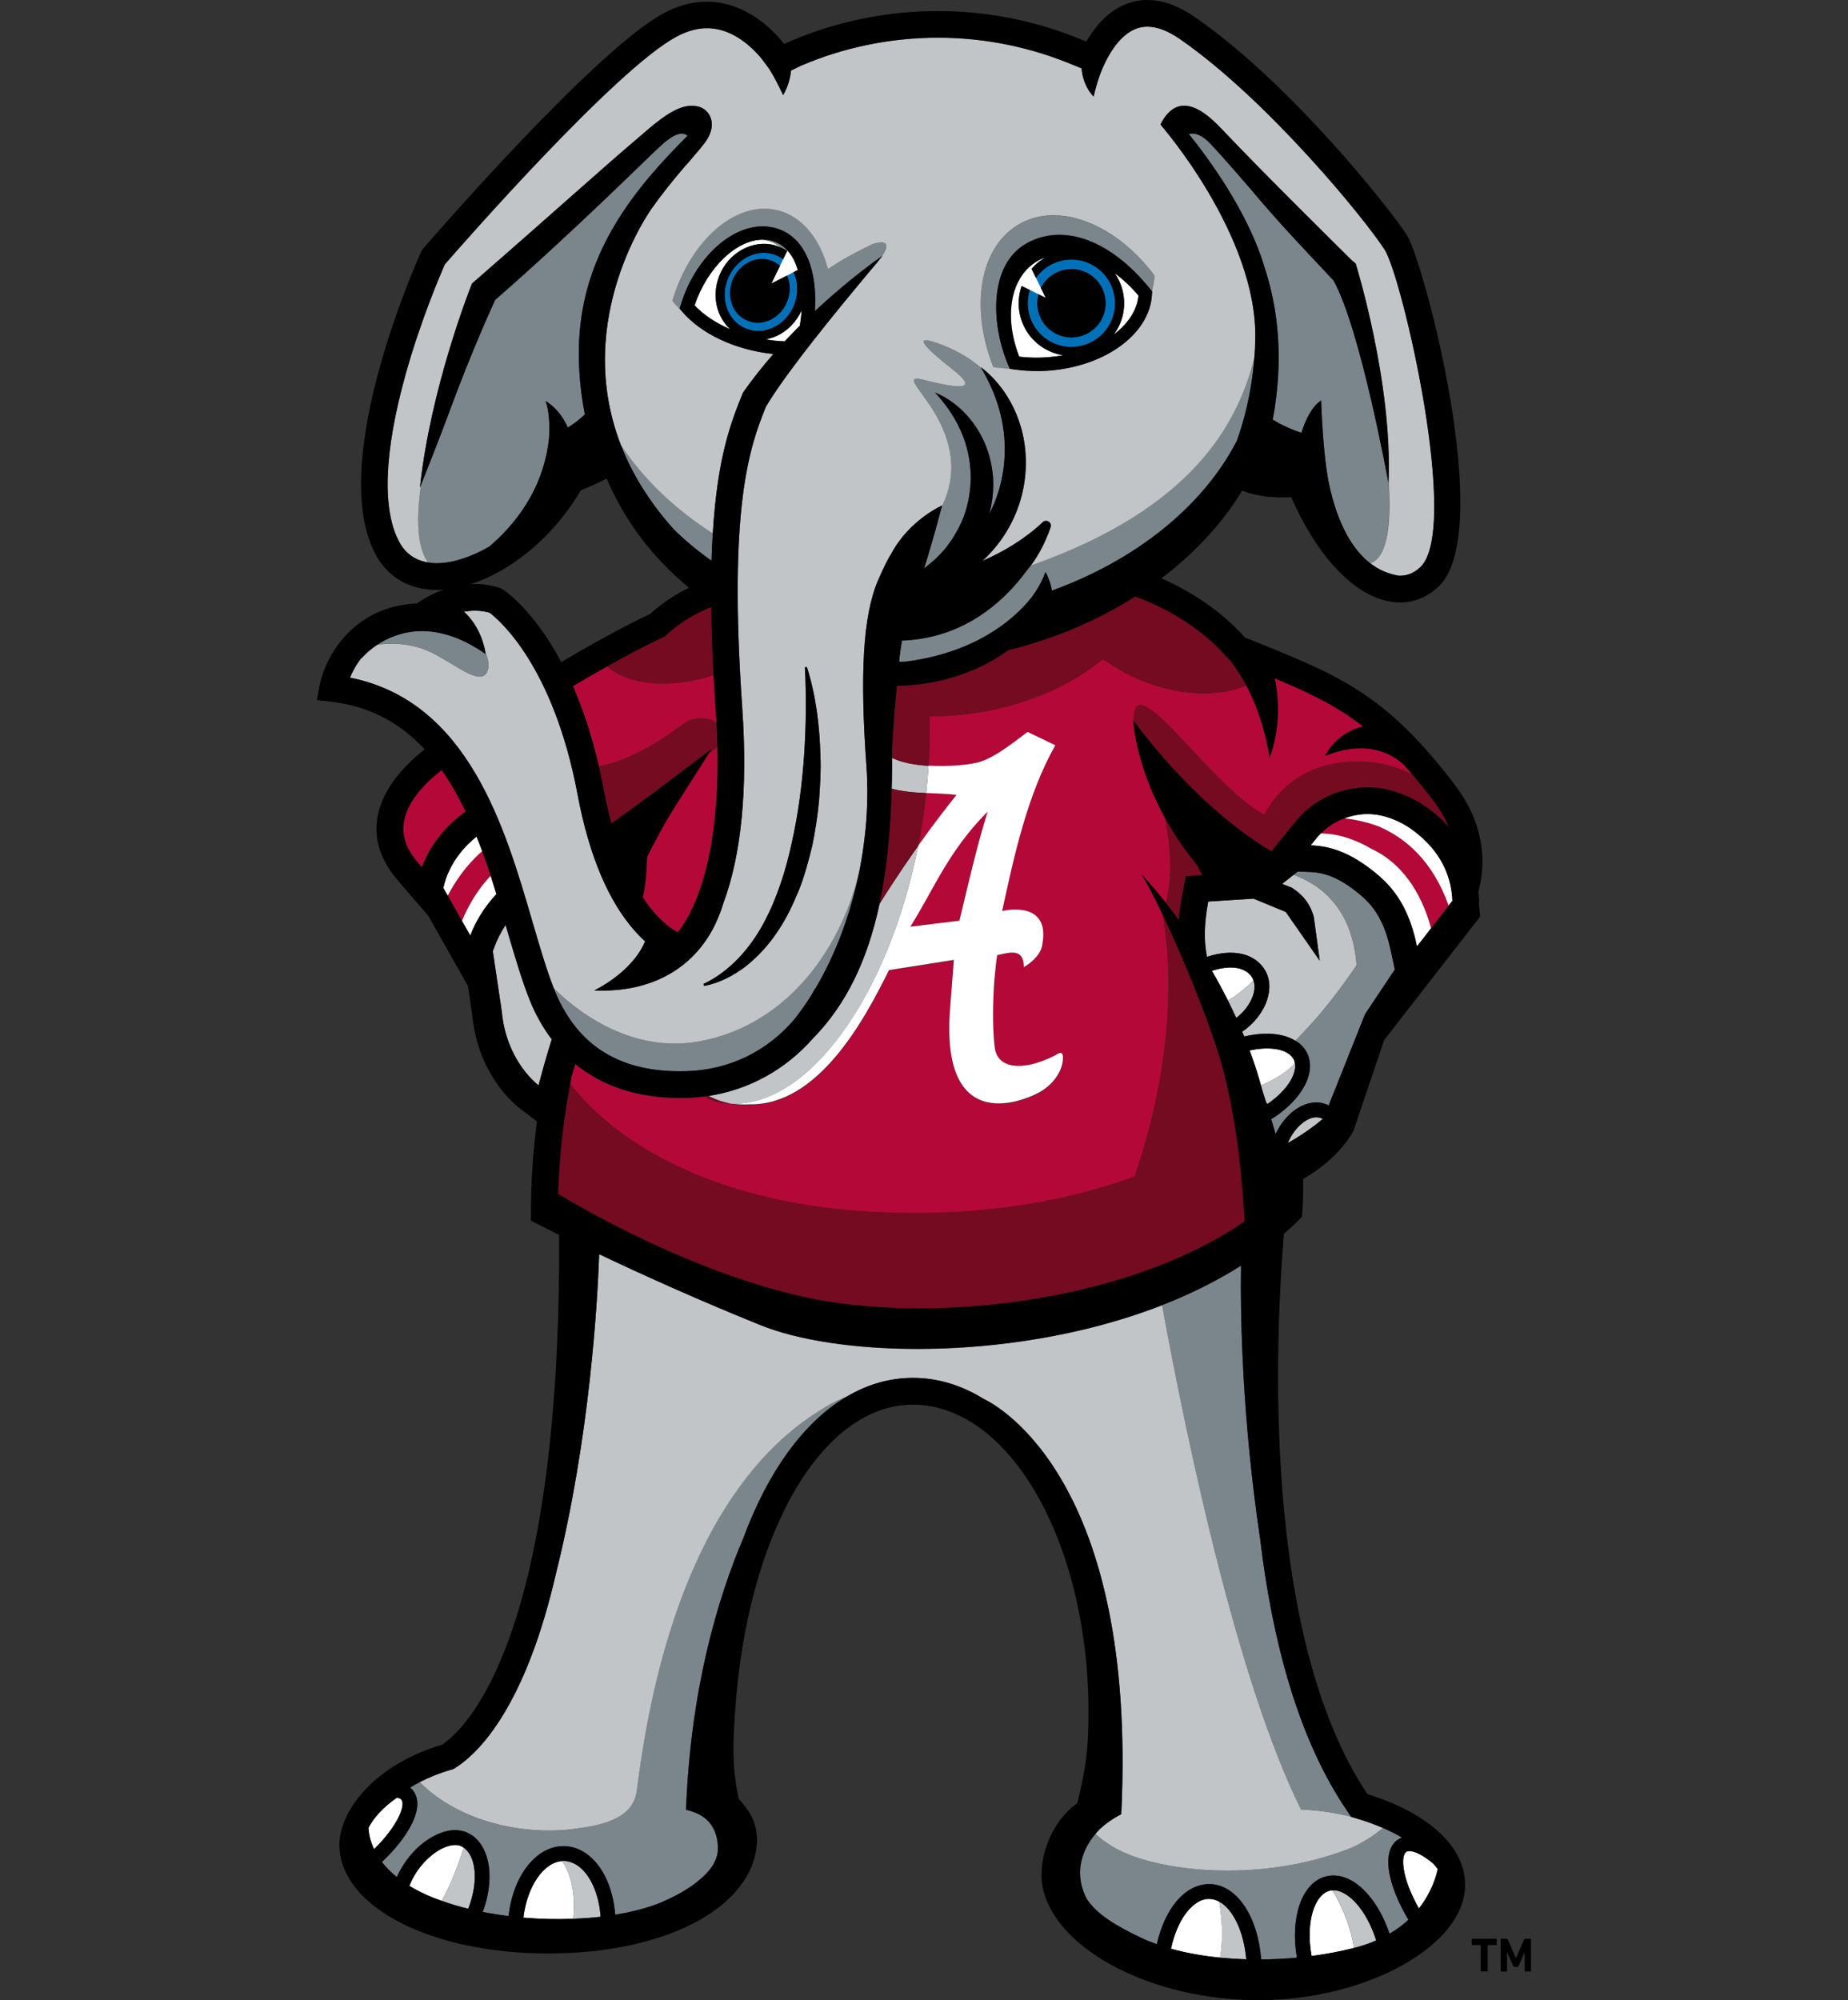<?xml version="1.0" encoding="UTF-8"?>
<svg id="a" xmlns="http://www.w3.org/2000/svg" viewBox="0 0 332.7 360">
  <rect x="0" y="0" width="332.7" height="360" fill="#333333" stroke="none"/>
  <defs>
    <style>
      .b {
        fill: #0071b9;
      }

      .c {
        fill: #fff;
      }

      .d {
        fill: #7b868c;
      }

      .e {
        fill: #b30838;
      }

      .f {
        fill: #740b20;
      }

      .g {
        fill: #c2c5c8;
      }
    </style>
  </defs>
  <path class="e" d="M177.81,146.07c-7.1,7.15-9.52,13.67-13.92,20.72l8.84-1.08c1.53-6.31,3.12-13.4,5.08-19.64M121,146c-.06.1-1.92,3.07-4.5,8.23l-.17,3.01c-.07,1.33-.29,2.79-.61,4.29,2.52,3.83,4.94,5.55,6.29,6.28,2.14-2.59,7.61-11.39,7.15-33.28-.54.36-1.07.74-1.59,1.12l-6.58,10.36ZM83.83,146.07c-1.27-2.65-2.69-5.17-4.32-7.47-2.68,2.08-6.1,5.39-6.78,9.24-.45,2.53.38,4.98,2.54,7.47.23.27.45.52.68.78,1.08-2.85,3.32-6.75,7.89-10.02M122.81,130.45c2.02-1.53,4.62-1.5,6.19-.35-.04-.78-.09-1.58-.15-2.39-.15-2.16-.27-4.21-.38-6.2-.62.2-1.24.4-1.89.57-7.21,1.9-14.01.9-17.26-2.15-2.07,1.16-4.14,2.37-6.18,3.57,1.73,3.96,3.36,8.73,4.67,14.43,5.36-1.04,10.68-4.21,15-7.48M166.76,142.75h0c-.21,1.97-.48,3.96-.81,5.98-.2,1.19-.41,2.36-.64,3.52,2.2-3.09,4.5-6.14,6.9-9.16-1.63-.2-3.53-.24-5.45-.34M247.03,137.21c2.36.24,4.94,1.05,7.26,2.22-.48-.57-.97-1.12-1.44-1.65-1.38-1.38-6.06-5.06-14.29-1.71,0,0,1.87-4.18,6.84-5.31-4.71-3.66-9.58-6.02-15.92-8.66,1.75,7.91-.91,14.29-.91,14.29-.86-5.41-2.42-9.67-4.2-13.01-4.96,2.13-12.15,1.93-19.22-1.04-2.43-1.02-4.63-2.29-6.57-3.71-7.71,6.31-18.85,10.29-31.26,10.31.08,2.89.04,5.86-.15,8.9,3.58.21,7.07-.16,8.18-.43,2.84-.42,6.26-3.05,9.64-5.64l5.01,2.4c-5.02,8.91-7.38,19.7-9.57,29.84,0,0,8.99-2.25,7.18,6.33-.33,1.66-2.23,3.23-3.27,3.76,0-3.58-2.75-2.57-4.8-2.14-.16.81-.41,3.47-.48,4.3-.2,2.25-.5,8.16.05,12.36.48,3.76,5.01,4.4,11.03,1.3.57-.29,1.13-.69,1.26.33.06,3.03-2.42,5.62-4.79,6.7,0,0-17.07,9.15-15.6-14.56l.74-9.54-11.69,1.84c-4.49,9.1-12.8,24.42-25.13,24.15-1.15.07-2.23,0-3.26-.15-.55-.03-1.1-.07-1.65-.16-1.34-.22-2.34-.61-3.08-1.16-1.09.15-2.2.25-3.32.28-.37.01-.75.02-1.12.02-7.65,0-14.02-2.1-18.94-6.13-.22.75-.44,1.52-.67,2.34-.08.4-.15.79-.23,1.2,3.93,5.25,18.92,21.42,55.52,23.13,19.18.89,34.42-2.16,46.08-6.41,8.29-24.31,6.07-41.78,5.01-47.24-1.82-3.82-3.24-6.46-3.82-7.2,0,0,1.81,1.85,4.44,5.19,1.28-4.9.81-10.48-.16-15.31-.99-1.8-1.81-3.53-2.49-5.17-.07-.1-.12-.19-.2-.29l.06-.05c-1.58-3.89-2.35-7.17-2.72-9.31-.09-.47-.16-.93-.21-1.38-.1-.83-.13-1.3-.13-1.3.02.02.04.05.06.08,0-.42,0-.82.05-1.21.83-7.58,13.82,12.82,23.43,18.06,3.15-5.65,9.2-10.44,19.46-9.4M78.24,166.98l.15.04-.1-.18c-.02.06-.03.12-.04.15M80.6,161.22l2.57,4.54c.87-2.12,2.5-5.34,5.17-8.12-.48-1.48-.99-2.96-1.53-4.42-2.86,2.5-4.86,5.46-6.2,8M248.16,148.72c-2.39-.89-4.64-1.28-6.12-1.43-1.61.59-3.07,1.53-4.26,2.73,3.58.05,6.77,1.38,9.12,2.77,6.55,3.07,9.46,9.52,10.74,14.3l3.18-4.1c-2.88-8.01-7.74-12.18-12.66-14.26"/>
  <path class="b" d="M141.69,49.6c.57,1.29.67,2.84.14,4.38-1.11,3.22-4.43,4.9-7.25,3.75-2.68-1.09-3.84-4.33-2.73-7.22,1.09-2.84,4.03-4.49,6.71-3.71.71.21,1.34.57,1.87,1.04l.57-1.17c-.58-.44-1.24-.77-1.95-.97-3.18-.86-6.71,1.14-8.04,4.55-1.39,3.57-.01,7.45,3.15,8.82,1.56.68,3.32.66,4.94-.07,1.87-.83,3.34-2.5,4.03-4.56.62-1.85.52-3.82-.25-5.45l-1.18.6ZM200.55,52.81c-.47-2.05-1.71-3.78-3.49-4.9-1.26-.79-2.69-1.19-4.15-1.19-.59,0-1.19.07-1.79.2-1.88.44-3.51,1.53-4.62,3.09l.89,1.81c.79-1.58,2.26-2.82,4.12-3.24,3.31-.77,6.62,1.3,7.38,4.61.77,3.31-1.3,6.62-4.61,7.38-3.31.77-6.62-1.3-7.38-4.61-.24-1.03-.2-2.05.06-3l-1.55-.77c-.42,1.33-.49,2.75-.17,4.15.47,2.05,1.71,3.78,3.49,4.9,1.78,1.11,3.89,1.46,5.93.99,2.05-.47,3.79-1.72,4.9-3.5,1.11-1.78,1.47-3.89.99-5.93"/>
  <path class="c" d="M94.23,345.16c3.02.25,6.04.32,8.97.21.55-5.27-.77-8.56-1.97-10.39-3.37.18-6.35,4.61-7,10.18M79.67,332.67c-2.13,1.02-4.7,3.48-5.97,6.76,1.24.77,2.69,1.5,4.4,2.18.46.18.95.35,1.43.52,1.8-3.19,3.25-7.31,3.97-9.55-.17-.12-.35-.24-.55-.32-.84-.34-2-.19-3.28.42M71.45,323.56c-2.43,1.71-4.15,3.56-5.12,5.43.03.83.23,2.22,1,3.85,4.15-4.05,5.76-7.89,4.92-8.92-.17-.21-.49-.31-.8-.36M253.74,333.18c-.24,0-.44.05-.57.14-.47.32-.83,1.54-.29,3.93.43,1.9,1.33,4.07,2.57,6.25,2.26-2.86,3.1-5.71,3.39-7.09-.25-.34-.52-.67-.83-1-1.9-1.59-3.4-2.23-4.27-2.23M217.87,341.79c-1.1-.07-2.2.39-3.24,1.35-1.77,1.61-3.11,4.36-3.81,7.62,2.71.75,5.69,1.29,8.84,1.6.67-3.95.22-7.9-.15-10.07-.52-.28-1.07-.46-1.63-.49M239.34,340.33c-2.6.69-4.34,5.47-3.21,11.74,2.6-.34,5.17-.82,7.64-1.45-.74-4.65-2.68-8.41-3.88-10.37-.19.01-.37.03-.56.08M158.33,162.7s0,0,0,.01c.42-.67.85-1.35,1.28-2.02-.43.67-.85,1.33-1.27,2M160.53,141.95h0s.03,0,.05.01c-.02,0-.03,0-.05-.01M160.6,136.41h0s.04.02.06.03c-.02,0-.04-.02-.06-.03M190.12,189.88c-6.02,3.11-10.55,2.46-11.03-1.3-.54-4.2-.25-10.11-.05-12.36.08-.83.32-3.49.48-4.3,2.06-.43,4.8-1.43,4.8,2.14,1.04-.53,2.94-2.09,3.27-3.75,1.81-8.58-7.17-6.33-7.17-6.33,2.19-10.14,4.55-20.93,9.57-29.84l-5-2.4c-3.39,2.59-6.8,5.22-9.65,5.64-1.1.27-4.6.64-8.17.43h0c-.1,1.63-.24,3.27-.42,4.92,1.93.1,3.83.14,5.45.34-2.4,3.01-4.7,6.06-6.9,9.15-.84,1.18-1.66,2.36-2.47,3.55.81-1.19,1.63-2.37,2.47-3.55-5.33,27.06-19.78,47-33.64,46.4-1.51-.25-2.85-.75-4.05-1.41-.02,0-.03,0-.05,0,1.21.67,2.58,1.15,4.1,1.4,1.02.16,2.1.22,3.26.15,12.32.27,20.64-15.05,25.12-24.15l11.69-1.84-.74,9.54c-1.48,23.71,15.59,14.56,15.59,14.56,2.37-1.08,4.86-3.67,4.79-6.7-.12-1.02-.69-.62-1.26-.33M172.73,165.72l-8.84,1.08c4.41-7.05,6.82-13.57,13.92-20.72-1.96,6.25-3.56,13.33-5.08,19.64M86.81,153.21c-.32-.89-.66-1.76-1.01-2.64-.58.46-1.11.94-1.61,1.43-.46.47-.89.94-1.27,1.43s-.74.97-1.05,1.46c-.15.25-.3.49-.44.73-.83,1.46-1.35,2.9-1.61,4.21l.78,1.38c1.34-2.55,3.34-5.51,6.2-8M83.17,165.76l1.49,2.64c.56-1.48,1.34-3.02,2.35-4.52.34-.5.7-1,1.09-1.48.4-.5.82-.99,1.28-1.47-.34-1.09-.68-2.19-1.04-3.29-2.67,2.78-4.3,6-5.17,8.12M225.51,176.07c-1.13-1.99-3.92-2.45-7.32-1.33.98,1.68,1.95,3.47,2.89,5.35,1.87-1.07,3.57-2.61,4.59-3.63-.05-.13-.09-.27-.16-.39M232.22,189.84h0c-1.42-1.18-4.18-1.43-7.25-.77.64,1.73,1.24,3.51,1.77,5.34.09.3.18.63.27.96,2-.86,4.64-2.26,6.11-4.02-.11-.59-.4-1.09-.91-1.5M261.35,160.71c-.12-.96-.34-1.97-.68-2.99-.34-1.02-.81-2.07-1.45-3.11-.96-1.57-2.3-3.14-4.16-4.64-.41-.33-.83-.64-1.26-.93-1.35-.91-2.78-1.58-4.4-2.06-1.05-.31-2.13-.46-3.21-.46-1.44,0-2.84.28-4.17.77,1.48.16,3.73.54,6.12,1.43,4.92,2.08,9.79,6.25,12.66,14.26l.67-.86c-.02-.46-.07-.93-.13-1.41M253.7,165.46c.1.27.2.55.3.82.22.64.42,1.28.59,1.92.04.15.08.3.12.45.02.1.05.19.07.29.12.47.22.95.32,1.41l2.54-3.27c-1.29-4.77-4.2-11.23-10.75-14.3-2.35-1.39-5.54-2.73-9.12-2.77-.21.21-.42.42-.61.65l-1.21,1.49c1.08.04,2.12.17,3.15.41,2.48.58,4.87,1.78,7.39,3.67.1.07.19.13.28.2.52.4,1.05.84,1.59,1.31,1.06.92,1.96,1.9,2.72,2.93.76,1.02,1.38,2.08,1.9,3.16.26.54.49,1.09.71,1.63M129.48,49.66c1.63-4.17,6.01-6.59,9.98-5.52.47.12.91.3,1.33.51-.84-.64-1.77-1.13-2.79-1.39-.22-.05-.44-.08-.66-.12-4.7-.03-10,4.98-12.29,11.82,1.63,1.74,3.85,3.2,6.43,4.3-2.49-2.24-3.38-6.05-1.99-9.6M139.75,60.5c-.63.28-1.29.47-1.94.58.5.08,1.01.17,1.52.22.64.07,1.29.12,1.94.14.91-.98,1.83-1.93,2.73-2.83.15-.94.25-1.86.32-2.77-.93,2.09-2.56,3.76-4.57,4.65M138.87,51.04l2.82-1.44,1.18-.61.77-.39c-.28-.89-.61-1.72-1.04-2.41-.25-.41-.54-.78-.84-1.11l-.05.1-.72,1.5-.57,1.17-1.55,3.2ZM200.7,49.18c.67.97,1.17,2.08,1.44,3.26.57,2.47.15,5.01-1.2,7.16-.14.22-.29.42-.44.63,2.2-1.65,3.72-3.68,4.28-5.91.01-.05.02-.09.02-.14.08-.32.14-.65.17-.98-1.32-1.58-2.77-2.93-4.28-4.03M183.65,56.71c-.41-1.77-.3-3.57.29-5.25l1.47.73,1.55.77,1.31.65-.87-1.79-.89-1.81-.79-1.62c.72-.84,1.57-1.54,2.52-2.08-.69.24-1.35.57-1.97.98-.28.19-.54.39-.79.61-.99.85-1.76,1.93-2.33,3.17-1.6,3.48-1.54,8.26.37,13.13,1.31.15,2.6.21,3.85.17.66-.02,1.31-.07,1.94-.13.72-.07,1.43-.17,2.12-.3-1.24-.2-2.45-.64-3.55-1.32-2.15-1.34-3.65-3.44-4.22-5.91"/>
  <path class="d" d="M209.22,234.94c4.47,24.42,13.47,67.52,25.01,90.77,0,0,4.22.07,9,1.28l-.46-.67c-9.17-13.25-13.77-31.43-15.9-49.29-3.24-21.77-3.58-39.8-3.45-49.2-4.26,2.69-9.01,5.08-14.2,7.1M114.63,322.32c-.66,5.3-6.82,6.29-11.49,6.9-8.53,1.1-20.27-1.07-27.58-8.43-.61.32-1.19.64-1.73.98.19.15.34.31.46.46h0c2.44,2.94-.77,8.45-5.54,12.94.69.89,1.57,1.81,2.69,2.71,1.45-3.29,4.08-6.17,7.06-7.59,1.98-.95,3.86-1.12,5.42-.49,1.53.62,2.73,1.9,3.45,3.71,1.15,2.89.96,6.77-.46,10.64,1.52.3,3.07.55,4.64.74.82-7.36,5.08-12.77,10.16-12.58,1.95.07,3.78.99,5.3,2.63,2.12,2.29,3.44,5.81,3.74,9.71,3.15-.51,6-1.25,8.31-2.22,3.96-1.67,6.95-3.72,8.78-5.98.75-.99,1.33-2.14,1.39-3.42.01-.28.01-.56,0-.84-.1-1.79-.76-4.09-3.13-5.47-.51-.28-1.09-.53-1.76-.74-.2-.06-.39-.12-.6-.16-.09-.02-.18-.05-.27-.07l.03-.02c.82-21.55,5.62-37.85,10.35-48.95,4.45-11.99,10.92-20.89,18.62-25.41-1.27.47-2.55,1.06-3.82,1.84-6.06,3.74-27.5,16.66-34.04,69.11M251.68,331.11c.23-.15.47-.27.73-.37-1.05-.62-2.2-1.2-3.46-1.74-1.68,1.44-4.1,2.98-6.41,3.87-15,5.77-32.18,4.2-40.31.51-2.23-1.01-3.85-2.22-5.01-3.29-2.42,2.87-4.02,7.15-1.52,11.78,1.8,2.73,5.27,4.81,9.83,6.96.86.41,1.78.77,2.74,1.11.83-3.7,2.42-6.82,4.56-8.78,1.58-1.43,3.36-2.13,5.19-2.03,4.8.27,8.47,6,9.04,13.56,2.13-.02,4.28-.12,6.43-.32-1.24-7.23.86-13.45,5.17-14.61h0c1.54-.41,3.21-.13,4.82.82,2.78,1.63,5.25,5.17,6.69,9.48,1.32-.78,2.45-1.63,3.4-2.52-1.59-2.65-2.74-5.34-3.29-7.7-.74-3.24-.24-5.63,1.4-6.73M254.59,168.2c-.17-.64-.37-1.28-.59-1.92.22.64.42,1.29.59,1.92.04.15.08.3.12.46-.04-.15-.08-.3-.12-.46M245.23,161.36c-3.44-2.99-6.26-4.31-9.44-4.42l-2.17-.08-.74.59c8.15,3.02,10.87,9.73,11.36,16.28-1.46,2.15-3.15,4.47-5.1,6.95-1.76,2.24-3.81,4.48-5.93,6.64.25.15.5.3.72.48,1.35,1.11,2,2.64,1.91,4.4-.17,3.04-2.62,6.41-6.57,9.01-.09.06-.22.13-.4.19.29.98.56,1.9.79,2.73,1.97-4.19,5.8-6.54,8.99-5.41.19.07.38.15.57.25l5.14-12.89,1.44-3.6,5.31-7.97-.67-3.15c-.7-3.33-1.87-7.11-5.19-9.99M128.1,100.91c.05-1.74.12-3.37.22-4.92-6.91-4.39-12.59-9.9-16.53-15.87,1.93,4.97,4.98,10.08,9.52,15.15,2.05,2.02,4.31,3.91,6.79,5.64M222.65,79.46c1.1-2.97,2.69-8.31,3.2-15.2-2.97,11.72-10.78,27.09-40.25,37.51-.27.36-.54.72-.84,1.07-.44.59-.91,1.19-1.42,1.8-4.17,4.96-10.94,10.31-20.95,10.68-.2,1.15-.37,2.35-.49,3.63,0,.07-.01.13-.02.2.43-.01.87-.02,1.29-.05,7.32-.94,12.59-3.38,16.19-5.77t0,0l.35-.27h.05c3.82-2.64,5.64-5.15,5.93-5.46,1.02-1.36,1.92-2.89,2.53-4.61,0,0,.06.1.15.26.25.47.77,1.59,1.01,3.08,14.7-5.34,26.97-14.78,33.26-26.88M78.65,101.38h.02c2.69,0,6.02-1.03,9.39-2.98,4.28-3.62,9.83-10.06,10.79-19.65.11-2.16.04-4.72-.63-6.55,0,0,2.46,1.26,3.99,4.77.98-.58,2.06-1.36,3.08-2.38-.77-3.87-1.14-7.81-1.08-11.79.24-15.28,7.93-26.52,18.12-36.88.5-.5.96-.98,1.42-1.43-.06-.09-.12-.17-.22-.22-1.67-.91-4.14,1.58-5.43,2.77-1.64,1.51-14.78,14.59-28.95,26.95,0,0-3.96,8.44-8.4,20.52-1.43,3.9-4.23,10.95-4.97,12.81-.84,5.83-.78,11.14,1.28,13.95.5.08,1.03.14,1.59.14M229.14,75.54c1.28.8,3.01,1.67,5.17,2.37.62-2.02,1.71-4.55,3.54-5.83,0,0,.09,3.09.38,6.77h0c.19,2.42.47,5.07.85,7.29,0,.01,0,.02,0,.04.99,5.15,3.09,11.72,7.59,15.2,3.23-1.07,3.77-7.51,3.3-14.68,0,.07,0,.16,0,.24,0,0-5.04-27.78-9.89-36.44-4.45-4.75-9.99-10.51-14.93-16.46-.6-.7-4.84-5.63-7.2-8.12-1.53-1.62-2.78-2.06-3.92-1.78,3.3,4.08,10.66,13.92,13.65,24.05,2.45,7.47,3.47,16.58,1.46,27.36M141.71,45.18l.05-.1c-.85-.93-1.9-1.54-3.12-1.81-.43-.1-.87-.12-1.3-.13.22.04.44.06.66.12,1.03.26,1.96.74,2.79,1.38.32.16.62.34.91.54M158.49,46.53c-.39.47-1.07,1.29-1.96,2.36.85-.94,1.5-1.72,1.96-2.36M157.07,43.93c-3.85,1.83-6.39,3.37-8.02,4.5-1.41-5.4-4.56-9.43-8.94-10.56-7.49-1.94-15.79,5.28-19.07,16.27.45.54.94,1.05,1.46,1.56l-.14-.16.19-.63c2.77-9.12,10.2-15.4,16.61-13.98,2.31.51,4.15,1.86,5.47,4.01,1.68,2.73,2.37,6.66,2.08,11.06.24-.22.47-.44.71-.66,5.88-5.41,10.75-8.81,11.37-9.24,2.51-3.74-1.71-2.17-1.71-2.17M182.15,66.43l-.33-.05-.27-.62c-3.34-7.89-3.34-18.27,3.26-21.97,6.67-3.74,15.22-.57,22.32,8.28l.27.33c.25-.91.42-1.83.45-2.78-7.37-9.84-18.3-13.71-25.39-8.59-6.37,4.61-7.61,15.02-3.63,25.08,1.08.16,2.19.27,3.32.32M155.88,148.69l-.59,4.84c.25-1.6.45-3.21.59-4.84M126.3,187.36c-13.22,2.62-23.45-6.3-26.62-9.49.1.25.19.49.29.74,4.16,9.86,11.87,14.52,23.52,14.21,7.77-.2,14.63-3.56,19.56-9.39,1.06-1.33,2.07-2.78,3.03-4.31.22-.38.45-.76.65-1.15l.04.02c3.68-6.2,6.52-13.75,8.06-21.82-3.13,14.03-12.67,28.05-28.54,31.2M78.4,117.81c4.22,2.28,7.93,5.37,9.2,3.26.59-.97.39-2.26-.22-3.64.03.17.04.27.04.27-9.12-6.38-15.91-4.01-19.48-1.67,2.8-.38,6.62-.3,10.46,1.78M169.57,91.13c-.25.97-1.84,7-3.21,11.19.61-.46,1.2-.94,1.76-1.43.71-.61,1.31-1.32,1.95-2,.55-.74,1.15-1.45,1.61-2.24.96-1.56,1.76-3.21,2.26-4.96.51-1.75.77-3.56.83-5.39.01-1.83-.19-3.68-.67-5.5-.93-3.64-2.92-7.07-5.76-10.12,3.88,1.6,7.13,4.94,8.91,9.01.9,2.04,1.4,4.26,1.55,6.5.1,2.13-.14,4.29-.69,6.36.26-.51.5-1.02.73-1.55,1.66-3.85,2.33-8.11,1.96-12.39-.36-4.25-1.82-8.44-4.18-12.41-1.68-1.46-3.9-2.91-6.82-4.06-7.15-2.82-1.81,1.58,1.83,4.45,2.1,1.66,2.48,2.48,1.86,2.79-.78.39-3.14-.04-5.64-.63-.54-.13-1.09-.26-1.63-.4-1.09-.27-1.59-.25-1.68.03-.29.86,3.21,4.15,5.19,8.79,2.44,5.72,1.63,10.25-.16,13.97"/>
  <path class="g" d="M243.25,327.02l-.02-.03c-4.79-1.21-9-1.28-9-1.28-11.53-23.25-20.54-66.35-25.01-90.77-7.61,2.97-16.13,5.18-25.3,6.51-6.28.91-12.64,1.36-18.73,1.36-11.16,0-21.39-1.49-28.42-4.34-11.64-4.71-21.76-9.32-28.9-12.71-.3,8.63-1.69,33.09-7.79,57.53-1.23,5.33-2.67,10.18-4.31,14.53-5.09,13.47-10.89,18.59-13.89,20.45l-.28.17-.32.09c-2.14.61-4.03,1.38-5.71,2.25,7.32,7.36,19.05,9.53,27.58,8.43,4.67-.6,10.83-1.59,11.49-6.9,6.54-52.45,27.97-65.37,34.04-69.11,1.26-.78,2.54-1.37,3.81-1.84,3.71-2.18,7.71-3.34,11.9-3.34,4.48,0,8.76,1.34,12.72,3.79,2.65,1.26,27.67,14.76,24.76,74.74,0,0-2.65,1.29-4.37,3.21-.1.1-.18.22-.27.33,1.15,1.07,2.78,2.28,5.01,3.29,8.13,3.69,25.31,5.26,40.31-.51,2.31-.89,4.74-2.42,6.42-3.87-1.49-.64-3.12-1.23-4.89-1.74l-.81-.24ZM83.5,332.58c-.72,2.25-2.18,6.36-3.97,9.55,1.52.54,3.12,1.02,4.77,1.42,1.3-3.34,1.55-6.74.62-9.07-.25-.63-.7-1.39-1.42-1.9M101.63,334.96c-.13,0-.27.01-.4.02,1.2,1.83,2.52,5.12,1.97,10.39,1.68-.07,3.34-.18,4.93-.36-.24-3.36-1.33-6.4-3.05-8.26-.72-.78-1.9-1.72-3.45-1.78M219.5,342.28c.37,2.17.81,6.12.15,10.08,1.55.15,3.13.25,4.73.3-.43-4.95-2.35-9.02-4.87-10.38M242.13,340.87c-.79-.46-1.54-.67-2.23-.62,1.19,1.96,3.14,5.71,3.88,10.37.05-.01.09-.02.14-.03,1.41-.36,2.69-.8,3.85-1.31-1.21-3.88-3.31-7.04-5.63-8.4M159.6,160.7c-.43.67-.85,1.34-1.27,2.02-2.17,10.18-6.03,18.14-12.01,24.22-4.91,5.56-11.44,9.19-18.71,10.31,1.2.66,2.54,1.16,4.05,1.41,13.87.6,28.32-19.34,33.64-46.4-.84,1.18-1.66,2.37-2.47,3.56-.25.37-.5.74-.75,1.11-.56.84-1.12,1.67-1.67,2.51-.27.42-.54.84-.82,1.26M161.7,142.23c.36.07.74.13,1.11.19.15.02.29.04.43.05.26.03.51.06.77.09l.52.05c.24.02.47.04.71.05.49.03.97.06,1.45.09.02,0,.04,0,.06,0h0c.18-1.66.32-3.3.42-4.92-1.21-.07-2.42-.21-3.56-.44-.02,0-.04,0-.07-.02-.24-.05-.48-.1-.72-.16-.06-.02-.12-.03-.17-.05-.2-.05-.39-.11-.58-.17-.07-.02-.14-.05-.21-.07-.17-.06-.35-.12-.52-.19-.07-.03-.14-.05-.21-.08-.17-.07-.33-.14-.49-.22-.02,0-.04-.02-.06-.03,0,.59,0,1.18,0,1.78,0,1.28-.04,2.52-.07,3.76.01,0,.03,0,.04.01.27.07.54.14.81.2.11.02.21.05.32.07M225.68,161.75l-8.16.52c-.71,3.85-.83,6.93-.23,9.96,4.7-1.56,8.73-.65,10.53,2.53.82,1.45.93,3.29.3,5.21-.73,2.24-2.38,4.3-4.48,5.73.12.29.24.57.36.86,3.68-.87,7-.61,9.2.76,2.12-2.16,4.16-4.4,5.93-6.64,1.95-2.47,3.64-4.8,5.1-6.95-.5-6.56-3.21-13.26-11.37-16.28l-2.05,1.63,1.75.69c1.78,1.16,3.25,2.68,3.95,5.29l1.07,7.85-6.12-8.78-5.81-2.4ZM225.67,176.47c-1.02,1.02-2.72,2.56-4.59,3.63.51,1.01,1.01,2.05,1.49,3.11,1.42-1.08,2.52-2.52,3.03-4.08.33-1.01.34-1.93.07-2.67M227.02,195.36c.08.3.17.61.25.92.24.74.47,1.46.69,2.18.09.09.17.17.25.23,2.96-2.05,4.85-4.57,4.96-6.65.01-.25,0-.48-.05-.7-1.47,1.76-4.11,3.16-6.11,4.02M238.1,201.39c-.12-.06-.24-.12-.36-.16-.24-.09-.49-.13-.75-.13-1.81,0-4.03,1.95-5.14,4.65,1.86-1.06,4.1-2.5,6.23-4.29l.02-.06ZM249.28,44.94c-3.42-5.35-20.99-26.91-36.81-37.87-3.02-2.1-5.68-2.74-7.91-1.9-3.21,1.21-5.38,5.26-6.46,8.1-.05.12-.09.24-.13.37-.35,1.01-.71,2.2-1.03,3.55-.01.07-.03.13-.05.2,0,0-.07-.07-.18-.19-.48-.53-1.78-2.22-1.98-4.89-.56-.22-.98-.4-1.2-.48-.11-.05-.19-.07-.19-.07h0c-7.54-3.19-15.77-4.91-24.08-4.96h-.41c-8.57,0-17.04,1.76-24.78,5.1-.55.26-1.13.55-1.68.83-.2,2.49-1.41,4.41-1.41,4.41-.89-1.94-1.71-3.44-2.41-4.58-.02-.03-.05-.07-.07-.1,0,0,0,0,0-.01-.72-1.02-1.5-2.01-1.65-2.2-.81-.93-1.89-2.02-3.21-2.95-3.81-2.7-7.7-2.92-11.86-.68-11.06,5.94-38.87,37.74-41.7,40.99-.74,1.69-4.35,10.07-7.07,19.84-3.9,14-4.26,24.45-1.06,30.23,1.11,2.01,2.84,3.2,5.12,3.57-2.06-2.81-2.12-8.11-1.28-13.95-.12.3-.18.47-.18.47,1.9-17.77,8.91-35.57,9.21-36.33l.16-.41.34-.29c14.57-12.68,23.45-20.77,30.48-26.69,4.87-4.3,7.44-5.45,9.91-4.87,1.98.46,3.95,3.29.77,7.03-.42.6-1.91,2.25-2.17,2.6-.34.42-.69.82-1.07,1.21-2.14,2.5-4.12,4.97-5.9,7.49h0s-14.42,19.85-5.54,42.63c3.94,5.96,9.62,11.48,16.53,15.87.85-14.03,3.39-20.29,5.44-25.34h0c1.71-2.45,3.56-4.77,5.47-6.95-.06,0-.12,0-.17-.02-6.75-.74-12.84-3.61-16.28-7.65l-.29-.34c-.52-.5-1.01-1.02-1.46-1.56,3.27-10.99,11.59-18.21,19.07-16.27,4.38,1.14,7.54,5.17,8.94,10.56,1.63-1.13,4.18-2.67,8.02-4.5,0,0,4.23-1.57,1.72,2.17.04-.03.07-.05.07-.05-.02.04-.16.21-.37.47-.47.64-1.11,1.42-1.96,2.36-2.41,2.89-6.35,7.61-10.11,12.42-1.51,1.93-3,3.87-4.35,5.72-1.67,2.28-3.12,4.4-4.17,6.16-2.98,7.38-6.77,18.07-4.27,54.19,1.02,14.63-.14,26.5-3.43,35.28-.26.91-.67,2.02-1.28,3.37-2.94,6.43-9.59,12.73-21.95,12.25,0,0,6.85-3.21,9.17-8.85-.54-.49-1.09-1.03-1.65-1.65-4.89-5.41-8.43-13.74-10.5-24.77-4.37-23.28-14.23-31.52-15.84-32.73-1.62-.46-3.19-.44-4.61-.18,2.94,2.71,3.69,6.33,3.85,7.34.61,1.38.8,2.67.22,3.64-1.27,2.12-4.98-.98-9.2-3.26-3.83-2.08-7.65-2.16-10.46-1.78-1.84,1.21-2.82,2.42-2.82,2.42v-.1c-1,1.26-1.68,2.55-2.11,3.61,21.27,4.21,27.92,27.01,32.83,43.85,1.29,4.43,2.52,8.62,3.85,12.05,3.17,3.19,13.4,12.11,26.62,9.49,15.86-3.14,25.41-17.17,28.53-31.19.17-.88.32-1.76.45-2.64l.59-4.83c.31-3.6.36-7.24.1-10.86-1.17-16.26-.67-27.01,2.13-33.44.95-2.17,1.75-3.8,2.38-4.77,3.26-6.06,9.12-8.62,9.12-8.62,0,0-.01.05-.04.13,1.78-3.71,2.6-8.25.16-13.97-1.98-4.65-5.49-7.93-5.19-8.79.09-.28.59-.3,1.68-.03.54.13,1.09.27,1.63.4,2.5.59,4.86,1.01,5.64.63.62-.3.24-1.12-1.86-2.78-3.64-2.87-8.98-7.28-1.83-4.45,2.92,1.15,5.14,2.6,6.82,4.06-.02-.03-.04-.07-.05-.1,3.75,2.82,6.43,7.19,7.54,11.98,1.1,4.8.63,10.01-1.35,14.6-1.35,3.17-3.41,6.03-5.93,8.33,3.74-1.62,7.58-3.87,10.91-6.99.64-.6,1.68.02,1.41.86-.12.38-.27.8-.44,1.23h0s-.03.07-.1.21c-.64,1.63-1.6,3.55-3.01,5.46,29.47-10.42,37.28-25.8,40.25-37.51.08-1.01.14-2.05.16-3.13.41-18.75-17.05-38.66-17.05-38.66,0,0,.03.02.08.05l-.08-.1s1.27-3.05,3.78-3.35c2.15-.25,4.46,1.22,7.37,4.31,6.54,6.95,20.27,20.52,23.33,23.53.4.34.64.53.64.53,0,0,6.64,21.36,5.91,39.23.47,7.17-.08,13.61-3.31,14.69,1.44,1.12,3.14,1.91,5.11,2.25,1.47.07,2.77-.43,3.95-1.56,7.22-6.92-3.3-52.23-6.45-57.14M147.46,144.13c-.26,2.7-.67,5.39-1.22,8.08-.66,2.66-1.35,5.33-2.37,7.92-1.08,2.57-2.24,5.13-3.84,7.47-1.55,2.36-3.49,4.51-5.71,6.28-2.26,1.72-4.82,3.06-7.53,3.56l-.15-.34c4.75-2.24,8.35-6.35,10.83-10.91,2.47-4.61,4.06-9.65,5.14-14.77,1.15-5.12,1.81-10.33,2.17-15.57.35-5.24.42-10.51.13-15.75l.37-.03c1.65,5.2,2.29,10.57,2.43,15.96.13,2.7-.07,5.39-.25,8.1M207.42,52.42l-.02.45c-.32,7.49-9.1,13.59-19.99,13.89-.25,0-.51,0-.77,0-1.36,0-2.75-.1-4.15-.3l-.34-.05c-1.13-.06-2.24-.17-3.32-.32-3.98-10.06-2.74-20.48,3.63-25.08,7.09-5.12,18.01-1.25,25.39,8.59-.04.95-.21,1.87-.45,2.78l.02.02ZM97.76,179.54l-1.73.71-.49.2c-1.55-3.79-2.89-8.4-4.32-13.29-.07-.22-.13-.45-.2-.67-1.01,1.49-1.59,2.82-1.89,3.6l-.42,1.1.52,3.52,1.09,7.31c.2,2.16.67,4.05,1.28,5.66.31.81.64,1.55,1,2.23,1.78,3.39,3.96,5.14,4.35,5.44.73-2.81,1.53-5.61,2.37-8.28-1.47-1.95-2.74-4.14-3.78-6.6l.49-.21,1.72-.72Z"/>
  <path class="f" d="M110.08,148.2c4.47-3.15,7.41-5.36,7.46-5.4l10.58-8-.54.84c.52-.38,1.04-.76,1.59-1.12-.03-1.42-.08-2.89-.17-4.42-1.56-1.15-4.17-1.18-6.18.35-4.32,3.27-9.64,6.44-15,7.48.31,1.35.61,2.74.88,4.19.42,2.21.88,4.23,1.38,6.09M126.58,122.08c.65-.17,1.27-.36,1.89-.57-.24-4.49-.38-8.56-.42-12.26-2.89,1.17-5.67,2.8-8.09,5.04l-.27.25-.34.16c-3.12,1.47-6.55,3.28-10.02,5.22,3.25,3.05,10.06,4.05,17.26,2.15M204.16,130.98c.05.38.12.85.21,1.38-.09-.47-.16-.93-.21-1.38M253.81,149.04c.42.29.84.59,1.26.93-.42-.34-.84-.64-1.26-.93ZM257.94,143.94c-1.26-1.65-2.47-3.14-3.65-4.52-2.32-1.17-4.9-1.98-7.27-2.22-10.26-1.03-16.31,3.76-19.45,9.41-9.61-5.24-22.61-25.64-23.43-18.06-.05.39-.05.8-.05,1.21,11.62,15.45,22.3,22.05,24.82,23.48l.99-1.21,2.34-2.88,1.2-1.49.03-.02.02-.03c3.06-3.68,7.82-5.87,12.72-5.87,1.55,0,3.09.22,4.56.65,2.68.79,5.08,2.05,7.32,3.86,1.01.82,1.9,1.68,2.72,2.59-.65-1.58-1.58-3.21-2.86-4.87M219.98,191.68c-.39-1.43-.83-2.83-1.3-4.2-2.07-6.01-4.45-11.89-6.62-16.85-.99-2.25-1.93-4.32-2.79-6.12,1.06,5.46,3.29,22.92-5.01,47.24-11.65,4.25-26.89,7.31-46.08,6.41-36.59-1.71-51.58-17.88-55.52-23.14-1.19,6.3-1.98,12.98-2.18,19.9,5.08,3.06,24.43,14.19,44.44,18.59,21.49,4.73,57.13,1.51,79.15-13.61-.14-3.13-.5-8.8-1.43-15.2-.61-4.18-1.46-8.68-2.66-13.01M212.23,165.6c.12-1.33.3-2.72.58-4.2l.68-3.67,2.97-.19c-.3-.62-.63-1.24-.95-1.85-2.39-2.9-4.29-5.78-5.79-8.51.98,4.83,1.44,10.41.16,15.31.73.92,1.52,1.96,2.35,3.11M126.93,197.33c.74.54,1.74.94,3.08,1.16.54.09,1.1.14,1.65.16-1.52-.25-2.89-.73-4.1-1.4-.21.03-.42.05-.63.08M161.15,136.66c.07.02.14.05.21.08.17.07.34.13.52.19.07.02.14.05.21.07.19.06.38.12.58.17.06.02.12.03.17.05.24.06.47.12.72.17.02,0,.05,0,.07.02,1.14.23,2.35.37,3.56.44.19-3.04.23-6.02.15-8.9,12.4-.03,23.55-4,31.25-10.31,1.94,1.42,4.13,2.69,6.57,3.71,7.07,2.97,14.26,3.16,19.22,1.03-.94-1.76-1.94-3.27-2.93-4.54l-.15-.06-.38-.43c-1.84-2.12-3.91-3.94-6.13-5.52-.12-.07-.2-.11-.2-.11h.06c-3.18-2.24-6.65-3.99-10.24-5.34-3.51,2.23-7.29,4.2-11.29,5.86-3.68,1.53-7.55,2.81-11.55,3.78-4.18,3.04-9.21,5.06-14.59,5.94-1.8.3-3.64.46-5.5.49-.44,4.68-.72,8.05-.86,11.42,0,.51,0,1.03,0,1.55.02,0,.04.02.06.03.16.07.32.15.49.22M160.42,159.43c.55-.84,1.11-1.68,1.67-2.51.25-.37.49-.75.75-1.12.81-1.19,1.63-2.37,2.47-3.55.23-1.16.45-2.33.64-3.52.33-2.01.59-4,.81-5.98-.02,0-.04,0-.06,0-.48-.02-.97-.05-1.45-.08-.24-.02-.47-.04-.71-.05-.17-.02-.35-.03-.52-.05-.26-.02-.52-.06-.77-.09-.15-.02-.29-.04-.43-.06-.38-.05-.75-.11-1.11-.18-.11-.02-.21-.05-.32-.07-.27-.06-.54-.12-.81-.2-.02,0-.03,0-.05-.01-.01.62-.03,1.22-.06,1.82,0,.32,0,.62,0,.95l-.03-.35c-.27,6.77-.95,12.88-2.11,18.33.42-.67.84-1.34,1.27-2,.27-.42.54-.84.82-1.26"/>
  <path d="M140.42,47.85c-.53-.47-1.16-.83-1.87-1.04-2.68-.79-5.62.86-6.71,3.7-1.11,2.89.05,6.13,2.73,7.22,2.82,1.16,6.15-.52,7.25-3.75.53-1.54.43-3.1-.14-4.38l-2.82,1.45,1.56-3.2ZM194.28,60.58c3.31-.77,5.38-4.07,4.61-7.38-.77-3.31-4.07-5.38-7.38-4.61-1.86.43-3.33,1.66-4.12,3.24l.88,1.79-1.31-.65c-.26.95-.29,1.98-.06,3,.77,3.31,4.07,5.38,7.38,4.61M181.82,66.39l.33.05.34.05c1.4.2,2.79.3,4.15.3.26,0,.52,0,.77,0,10.88-.3,19.66-6.4,19.98-13.89l.02-.45-.02-.02-.27-.33c-7.1-8.84-15.66-12.01-22.32-8.27-6.6,3.7-6.6,14.08-3.26,21.97l.27.62ZM204.97,53.21c-.03.33-.1.65-.17.98,0,.05-.01.09-.02.14-.07.3-.17.59-.28.89-.04.1-.09.2-.13.3-.08.19-.16.37-.25.56-.06.12-.13.24-.19.36-.09.16-.18.32-.28.47-.08.12-.16.25-.25.38-.1.14-.2.28-.31.42-.1.13-.2.26-.31.38-.11.13-.22.25-.33.38-.12.12-.23.25-.36.38-.12.12-.25.24-.37.35-.13.12-.26.25-.39.37-.15.12-.3.25-.46.37-.12.1-.24.2-.37.3.15-.2.3-.41.43-.63,1.34-2.15,1.77-4.69,1.2-7.16-.27-1.19-.77-2.29-1.44-3.26,1.51,1.1,2.96,2.45,4.28,4.03M183.13,51.07c.57-1.24,1.35-2.32,2.34-3.16.25-.22.52-.42.79-.61.62-.42,1.27-.74,1.97-.98-.96.54-1.81,1.24-2.52,2.08l.79,1.62c1.11-1.56,2.74-2.66,4.62-3.09.59-.14,1.19-.2,1.78-.2,1.46,0,2.89.4,4.15,1.19,1.78,1.11,3.02,2.85,3.49,4.9.47,2.05.12,4.15-.99,5.93-1.11,1.78-2.85,3.02-4.9,3.5-2.05.47-4.15.12-5.93-.99-1.78-1.11-3.02-2.85-3.5-4.9-.32-1.39-.25-2.82.17-4.15l-1.47-.73c-.58,1.67-.69,3.48-.29,5.24.57,2.47,2.07,4.57,4.22,5.91,1.09.68,2.3,1.12,3.53,1.32-.02,0-.05,0-.07.01-.67.12-1.34.22-2.04.28-.64.06-1.29.11-1.95.13-1.25.04-2.54-.02-3.85-.17-1.9-4.86-1.96-9.65-.37-13.13M134.31,173.89c2.22-1.77,4.17-3.91,5.71-6.28,1.61-2.34,2.77-4.9,3.84-7.47,1.02-2.59,1.72-5.26,2.37-7.92.55-2.69.96-5.38,1.22-8.08.17-2.71.38-5.4.25-8.1-.15-5.39-.79-10.76-2.43-15.96l-.37.03c.29,5.24.21,10.51-.13,15.75-.37,5.24-1.03,10.46-2.17,15.57-1.09,5.12-2.67,10.16-5.14,14.77-2.48,4.57-6.08,8.67-10.83,10.92l.15.34c2.71-.49,5.26-1.84,7.53-3.56M266.29,162.37l-.02-.5c-.02-.44-.09-.86-.13-1.29,1.53-5.68,1-12.52-4.4-19.55-12.35-16.11-20.39-19.35-36.4-25.8l-1.21-.49c-4.28-4.77-9.51-8.19-15.03-10.65,6.02-4.56,11-9.93,14.54-15.8,2.88,1.26,6.6,1.32,8.82,1.2,4.57,10.41,10.98,17.35,17.33,18.7.77.16,1.53.25,2.28.25,2.58,0,4.95-.99,6.96-2.91,10.25-9.81-2.74-58.51-5.73-63.18-2.99-4.68-20.81-27.23-38.11-39.23-4.39-3.04-8.54-3.87-12.32-2.45-3.34,1.25-5.71,4.08-7.31,6.82-8.21-3.54-17.21-5.44-26.28-5.5-9.74-.06-19.38,1.98-28.12,5.92-3.93-5.04-11.91-10.78-21.69-5.52-12.37,6.65-42.03,40.89-43.28,42.34l-.23.26-.14.32c-.71,1.56-17.18,38.29-8.09,54.69,2.21,3.98,6.08,6.18,10.91,6.18h.02c.41,0,.83-.03,1.25-.07-2.23.79-3.95,1.86-4.86,2.5-11.77.56-16.61,9.91-17.53,14.88l-.47,2.52,2.55.29c7.2.82,12.62,4.02,16.86,8.58-3.3,2.58-7.54,6.82-8.48,12.11-.72,4,.51,7.86,3.63,11.47,2.11,2.44,3.93,4.54,5.49,6.37l1.14,2.02.1.18,2.11,3.73,3.79,6.7.77,5.21c1.02,10.59,7.41,15.96,8.69,16.93l2.96,2.25c-.68,5.27-1.07,10.75-1.07,16.4v1.45l1.29.67s1.39.72,3.78,1.91c.34,73.04-16.9,88.97-21.09,91.76-12.41,3.67-18.77,12.24-18.46,18.51.54,10.86,16.68,19.06,37.54,19.06s35.96-7.92,37.52-18.84c.64-4.49-1.5-7.03-2.79-8.55-.15-.17-.29-.34-.41-.49-1.14-5.64-1.07-9.13-.64-15.55,2.14-32.07,15.6-55.35,32-55.35,17.44,0,31.64,24.84,31.64,55.38,0,7.28-.62,10.5-2.02,16.34-5.03,3.6-7.17,10.49-6.23,15.15,2.25,11.2,19.69,20.32,38.88,20.32s37.17-9.71,37.17-20.79c0-6.81-6.55-12.87-17.58-16.3-19.04-28.4-16.64-81.66-15.04-100.85.91-.79,1.79-1.6,2.62-2.43l.62-.62.07-.87c.03-.36.19-2.49.16-5.97,6.08-3.46,8.58-7.78,8.85-8.3l.2-.37.13-.39,5.39-15.92,12.39-15.93,2.62-3.37h-.01c1.32-1.69,2.3-2.94,2.3-2.94l-.27-2.59ZM75.94,156.09c-.22-.26-.44-.51-.67-.78-2.16-2.5-2.99-4.94-2.54-7.47.68-3.85,4.1-7.16,6.78-9.24,1.63,2.3,3.05,4.82,4.32,7.47-4.57,3.27-6.81,7.17-7.89,10.02M87.02,163.88c-1.01,1.5-1.8,3.04-2.35,4.52l-1.49-2.64-2.57-4.54-.79-1.38c.27-1.3.79-2.75,1.62-4.21.14-.25.28-.49.44-.73.31-.49.66-.97,1.04-1.46.39-.48.81-.96,1.28-1.43.49-.49,1.02-.96,1.6-1.43.35.87.68,1.75,1.01,2.64.54,1.46,1.05,2.94,1.53,4.42.36,1.1.7,2.2,1.04,3.29-.45.48-.88.97-1.28,1.48-.39.49-.75.98-1.08,1.48M96.97,195.36h0c-.39-.3-2.57-2.05-4.35-5.44-.35-.67-.69-1.42-1-2.23-.61-1.62-1.08-3.5-1.28-5.66l-1.09-7.31-.52-3.52.42-1.1c.3-.78.88-2.11,1.88-3.6.07.22.13.45.2.67,1.42,4.88,2.77,9.49,4.32,13.28l.49-.2,1.73-.71-1.72.72-.49.21c1.04,2.47,2.31,4.66,3.78,6.6-.84,2.67-1.63,5.48-2.37,8.28M99.68,177.87c-1.34-3.43-2.56-7.62-3.86-12.05-4.9-16.83-11.55-39.64-32.82-43.85.43-1.06,1.11-2.35,2.1-3.61v.1s.99-1.21,2.83-2.42c3.57-2.35,10.36-4.71,19.48,1.67,0,0,0-.1-.03-.27-.16-1.02-.91-4.64-3.85-7.34,1.42-.26,2.99-.28,4.61.18,1.61,1.21,11.47,9.45,15.84,32.73,2.07,11.03,5.6,19.37,10.5,24.77.57.62,1.11,1.17,1.65,1.65-2.32,5.64-9.17,8.85-9.17,8.85,12.36.48,19.01-5.82,21.95-12.25.62-1.35,1.02-2.46,1.28-3.37,3.29-8.79,4.45-20.65,3.43-35.28-2.51-36.12,1.28-46.81,4.27-54.19,1.04-1.76,2.5-3.88,4.17-6.16,1.35-1.85,2.83-3.79,4.35-5.72,3.77-4.81,7.7-9.53,10.11-12.42.89-1.07,1.57-1.88,1.96-2.36.21-.26.35-.43.37-.47,0,0-.03.02-.07.05-.62.43-5.49,3.83-11.37,9.24-.23.22-.47.44-.71.66.3-4.4-.39-8.33-2.07-11.06-1.32-2.15-3.16-3.49-5.48-4-6.41-1.42-13.84,4.85-16.61,13.98l-.19.62.14.17.29.33c3.44,4.05,9.53,6.91,16.28,7.65.06,0,.12,0,.17.02-1.9,2.18-3.76,4.5-5.47,6.95h0c-2.05,5.05-4.59,11.31-5.44,25.34-.09,1.54-.17,3.17-.22,4.92-2.47-1.73-4.74-3.62-6.79-5.64-4.55-5.07-7.59-10.18-9.52-15.15-8.87-22.78,5.54-42.63,5.54-42.63h0c1.78-2.51,3.75-4.99,5.9-7.49.14-.15.26-.3.4-.45.23-.25.46-.5.67-.76.26-.35,1.75-2,2.17-2.6,3.19-3.75,1.21-6.58-.77-7.03-2.47-.57-5.04.57-9.91,4.87-7.02,5.92-15.91,14.01-30.48,26.69l-.33.29-.16.41c-.3.75-7.32,18.55-9.22,36.32,0,0,.07-.17.19-.47.74-1.86,3.54-8.92,4.97-12.81,4.43-12.08,8.4-20.52,8.4-20.52,14.17-12.36,27.31-25.45,28.95-26.95,1.29-1.19,3.76-3.68,5.43-2.77.1.05.16.14.22.22-.45.46-.92.94-1.42,1.43-10.18,10.36-17.88,21.61-18.12,36.88-.06,3.98.31,7.93,1.08,11.79-1.01,1.02-2.1,1.8-3.08,2.38-1.53-3.5-3.99-4.76-3.99-4.76.67,1.83.74,4.39.63,6.55-.96,9.59-6.5,16.04-10.79,19.66-3.37,1.95-6.7,2.98-9.39,2.98h-.02c-.56,0-1.09-.06-1.59-.14-2.28-.37-4.01-1.56-5.13-3.57-3.2-5.78-2.84-16.23,1.06-30.23,2.72-9.77,6.33-18.15,7.07-19.85,2.83-3.25,30.64-35.05,41.7-40.99,4.17-2.24,8.05-2.02,11.87.68,1.32.93,2.4,2.02,3.21,2.95.15.19.94,1.18,1.65,2.2,0,0,0,.01,0,.01.02.04.05.07.07.1.71,1.14,1.53,2.64,2.42,4.58,0,0,1.22-1.92,1.41-4.41.55-.28,1.13-.57,1.68-.83,7.74-3.34,16.21-5.1,24.78-5.1h.41c8.3.05,16.54,1.78,24.07,4.97h0s.07.02.18.07c.22.09.64.26,1.2.48.2,2.67,1.5,4.36,1.98,4.89.11.12.18.19.18.19.01-.07.03-.13.05-.2.32-1.36.67-2.54,1.03-3.55.04-.13.09-.25.13-.37,1.08-2.84,3.25-6.9,6.46-8.1,2.22-.84,4.89-.19,7.91,1.9,15.82,10.96,33.39,32.52,36.81,37.87,3.14,4.92,13.67,50.23,6.45,57.14-1.17,1.12-2.47,1.63-3.95,1.56-1.97-.34-3.66-1.13-5.11-2.25-4.49-3.49-6.6-10.06-7.59-15.21,0-.01,0-.02,0-.04-.39-2.21-.66-4.87-.85-7.27h0c-.29-3.69-.38-6.79-.38-6.79-1.83,1.27-2.92,3.81-3.54,5.83-2.17-.7-3.89-1.57-5.17-2.37,2.02-10.78.99-19.89-1.46-27.36-2.99-10.13-10.35-19.97-13.65-24.05,1.14-.27,2.38.16,3.92,1.78,2.36,2.5,6.6,7.42,7.2,8.12,4.94,5.95,10.48,11.71,14.93,16.46,4.85,8.65,9.89,36.43,9.89,36.43,0-.08,0-.16,0-.24.73-17.87-5.91-39.23-5.91-39.23,0,0-.24-.2-.64-.53-3.06-3.02-16.79-16.59-23.33-23.54-2.91-3.09-5.22-4.56-7.37-4.31-2.5.29-3.77,3.34-3.77,3.34l.08.1c-.05-.04-.08-.05-.08-.05,0,0,17.46,19.91,17.05,38.66-.02,1.08-.08,2.12-.16,3.13-.52,6.88-2.1,12.22-3.2,15.19-6.29,12.1-18.56,21.55-33.25,26.88-.25-1.49-.77-2.61-1.02-3.09-.09-.16-.14-.26-.14-.26-.62,1.73-1.52,3.26-2.54,4.61-.29.32-2.1,2.82-5.93,5.46h-.05s-.35.27-.35.27t0,0c-3.59,2.4-8.87,4.83-16.19,5.78-.43.03-.86.04-1.29.05,0-.07.01-.13.02-.2.12-1.29.29-2.49.49-3.63,10.01-.37,16.78-5.72,20.95-10.68.52-.62.99-1.22,1.42-1.81.3-.35.58-.71.84-1.06,1.41-1.91,2.36-3.82,3.01-5.46.06-.15.1-.22.1-.22h0c.16-.42.31-.84.43-1.22.27-.84-.76-1.46-1.4-.86-3.33,3.12-7.17,5.37-10.91,6.99,2.53-2.3,4.59-5.16,5.93-8.33,1.98-4.59,2.45-9.8,1.34-14.6-1.1-4.79-3.79-9.16-7.54-11.98.02.03.04.07.06.1,2.37,3.98,3.83,8.17,4.18,12.42.37,4.27-.3,8.54-1.96,12.39-.22.52-.47,1.04-.73,1.55.55-2.08.79-4.23.69-6.36-.15-2.25-.65-4.47-1.55-6.5-1.78-4.08-5.03-7.42-8.9-9.01,2.84,3.06,4.83,6.48,5.76,10.12.47,1.81.68,3.66.67,5.5-.06,1.83-.32,3.64-.83,5.39-.49,1.75-1.3,3.4-2.26,4.96-.46.8-1.06,1.5-1.61,2.25-.63.67-1.24,1.38-1.95,2-.56.49-1.15.97-1.76,1.43,1.37-4.2,2.95-10.22,3.21-11.19.02-.09.04-.14.04-.14,0,0-5.86,2.57-9.12,8.62-.62.98-1.44,2.61-2.38,4.78-2.8,6.43-3.3,17.17-2.13,33.44.26,3.62.21,7.27-.1,10.86-.14,1.62-.34,3.24-.59,4.83-.14.89-.29,1.77-.45,2.64-1.54,8.06-4.38,15.62-8.06,21.82l-.04-.02c-.21.4-.43.77-.65,1.16-.96,1.53-1.97,2.97-3.03,4.31-4.94,5.83-11.79,9.19-19.56,9.39-11.65.31-19.36-4.35-23.52-14.21-.1-.24-.2-.49-.29-.74M117.53,142.8c-.05.04-2.98,2.25-7.46,5.4-.5-1.85-.96-3.88-1.38-6.08-.27-1.46-.57-2.84-.88-4.19-1.31-5.7-2.94-10.47-4.67-14.42,2.03-1.21,4.11-2.42,6.18-3.57,3.47-1.95,6.9-3.76,10.02-5.22l.34-.16.27-.25c2.42-2.25,5.19-3.88,8.09-5.05.05,3.7.18,7.77.42,12.26.11,1.99.23,4.05.38,6.2.06.81.1,1.61.15,2.39.08,1.53.14,3.01.17,4.43.45,21.89-5.02,30.69-7.15,33.27-1.35-.72-3.77-2.45-6.29-6.28.32-1.5.54-2.95.61-4.28l.17-3.01c2.57-5.16,4.44-8.14,4.5-8.23l6.58-10.36.54-.84-10.58,8ZM116.98,110.53c-4.98,2.36-10.61,5.49-15.93,8.64-5.05-9.5-10.22-12.88-10.55-13.1l-.25-.16-.28-.09c-1.81-.59-3.56-.77-5.2-.69,7.44-2.38,15.06-8.73,19.8-16.88.98-.39,2.7-1.11,4.66-2.11,3.16,7.52,8.27,14.26,14.81,19.65-2.48,1.22-4.87,2.77-7.04,4.75M140.8,44.65c-.43-.21-.87-.38-1.34-.51-3.97-1.07-8.35,1.36-9.97,5.52-1.39,3.55-.5,7.37,1.99,9.6-2.58-1.1-4.8-2.56-6.43-4.3,2.3-6.84,7.59-11.85,12.29-11.82.44,0,.88.03,1.3.12,1.22.27,2.27.88,3.12,1.82.3.33.58.69.84,1.11.43.69.76,1.52,1.04,2.41l-.77.4c.77,1.63.87,3.6.25,5.45-.69,2.07-2.16,3.73-4.03,4.56-1.62.72-3.38.75-4.94.07-3.16-1.38-4.54-5.25-3.14-8.83,1.33-3.41,4.86-5.4,8.03-4.54.72.19,1.37.53,1.95.96l.73-1.49c-.3-.2-.6-.38-.91-.54M139.75,60.5c2.01-.89,3.63-2.56,4.57-4.65-.06.9-.16,1.82-.31,2.76-.91.91-1.82,1.85-2.74,2.83-.65-.02-1.3-.07-1.93-.14-.52-.06-1.01-.14-1.52-.22.65-.11,1.3-.3,1.93-.58M100.48,214.92c.2-6.92,1-13.6,2.18-19.9.07-.4.15-.8.23-1.2.22-.81.44-1.59.67-2.33,4.92,4.03,11.29,6.13,18.94,6.13.37,0,.74,0,1.12-.01,1.12-.03,2.22-.14,3.32-.28.21-.03.42-.05.63-.08.02,0,.03,0,.05,0,7.27-1.12,13.8-4.75,18.71-10.31,5.98-6.08,9.84-14.04,12.01-24.22h0c1.16-5.47,1.83-11.58,2.11-18.34l.03.35c0-.32,0-.63,0-.94.02-.6.05-1.21.06-1.82h0c.03-1.24.06-2.48.07-3.76,0-.6,0-1.19,0-1.78h0c0-.52,0-1.04,0-1.56.15-3.37.42-6.74.86-11.42,1.86-.03,3.7-.19,5.5-.49,5.39-.88,10.42-2.91,14.59-5.94,4-.98,7.86-2.25,11.55-3.79,3.99-1.66,7.78-3.63,11.28-5.86,3.59,1.34,7.07,3.09,10.24,5.34h-.06s.07.04.2.1c2.22,1.58,4.29,3.4,6.13,5.52l.38.43.15.06c.99,1.27,1.99,2.78,2.93,4.55,1.78,3.34,3.35,7.61,4.21,13.01,0,0,2.66-6.38.91-14.29,6.34,2.64,11.22,5,15.92,8.66-4.97,1.14-6.84,5.31-6.84,5.31,8.23-3.35,12.9.32,14.28,1.71.47.53.96,1.08,1.44,1.65,1.18,1.38,2.38,2.87,3.65,4.52,1.28,1.67,2.21,3.3,2.87,4.87-.83-.9-1.72-1.77-2.72-2.58-2.24-1.81-4.64-3.07-7.32-3.86-1.47-.43-3.01-.65-4.56-.65-4.89,0-9.65,2.2-12.72,5.87l-.02.02-.02.03-1.21,1.48-2.33,2.88-.99,1.22c-2.53-1.43-13.21-8.02-24.83-23.48-.02-.02-.04-.05-.06-.08,0,0,.02.47.13,1.3.05.39.12.85.21,1.39.37,2.14,1.14,5.41,2.72,9.31l-.06.05c.07.1.13.19.2.29.68,1.63,1.5,3.37,2.49,5.17,1.5,2.73,3.39,5.61,5.78,8.5.32.62.65,1.24.95,1.85l-2.97.19-.68,3.67c-.27,1.48-.46,2.87-.58,4.2-.83-1.14-1.62-2.18-2.35-3.11-2.63-3.34-4.44-5.19-4.44-5.19.57.74,2,3.38,3.82,7.2.86,1.8,1.81,3.87,2.79,6.12,2.18,4.97,4.55,10.84,6.62,16.85.47,1.37.91,2.78,1.3,4.2,1.2,4.33,2.05,8.82,2.66,13.01.93,6.41,1.29,12.07,1.43,15.2-22.01,15.11-57.65,18.34-79.15,13.61-20-4.4-39.36-15.52-44.44-18.59M218.19,174.74c3.39-1.12,6.19-.66,7.31,1.33.07.12.11.26.16.4.27.74.26,1.66-.07,2.67-.51,1.55-1.61,3-3.03,4.08-.49-1.07-.98-2.1-1.49-3.12-.94-1.88-1.9-3.66-2.88-5.35M66.34,328.99c.96-1.87,2.68-3.72,5.12-5.43.32.05.63.15.8.36.85,1.03-.76,4.87-4.91,8.92-.77-1.63-.97-3.02-1.01-3.85M84.3,343.56c-1.66-.4-3.25-.88-4.77-1.42-.48-.17-.97-.33-1.43-.52-1.7-.68-3.15-1.41-4.4-2.18,1.28-3.29,3.84-5.74,5.97-6.76,1.27-.61,2.44-.76,3.28-.42.21.08.38.2.55.32.72.51,1.17,1.28,1.42,1.9.93,2.33.68,5.73-.62,9.07M103.2,345.37c-2.93.11-5.96.05-8.97-.21.65-5.57,3.63-10,7-10.18.14,0,.27-.02.4-.02,1.54.06,2.73,1,3.45,1.78,1.72,1.86,2.81,4.91,3.05,8.26-1.59.18-3.24.3-4.93.36M219.64,352.36c-3.14-.32-6.13-.85-8.83-1.61.7-3.26,2.04-6.01,3.81-7.62,1.05-.95,2.14-1.42,3.24-1.34.57.03,1.11.21,1.63.49,2.52,1.36,4.44,5.44,4.87,10.38-1.61-.05-3.18-.15-4.73-.3M243.91,350.58s-.1.02-.14.03c-2.47.62-5.04,1.11-7.64,1.45-1.14-6.27.61-11.04,3.21-11.74.18-.05.37-.07.55-.08.7-.05,1.45.16,2.23.62,2.32,1.37,4.41,4.53,5.63,8.4-1.16.5-2.43.95-3.84,1.31M253.16,333.33c.14-.1.33-.15.58-.15.87,0,2.37.64,4.27,2.23.31.33.58.67.83,1-.29,1.38-1.13,4.23-3.39,7.09-1.24-2.18-2.14-4.35-2.57-6.25-.54-2.4-.19-3.61.29-3.93M242.77,326.32l.46.67.02.03.81.24c1.76.52,3.39,1.1,4.88,1.74,1.26.54,2.42,1.13,3.46,1.74-.26.1-.5.22-.73.37-1.64,1.1-2.14,3.49-1.4,6.73.54,2.36,1.69,5.05,3.29,7.7-.96.89-2.08,1.74-3.4,2.51-1.44-4.3-3.91-7.85-6.69-9.48-1.61-.95-3.28-1.24-4.82-.82-4.31,1.15-6.41,7.38-5.17,14.61-2.15.2-4.3.31-6.43.32-.57-7.56-4.24-13.29-9.04-13.56-1.82-.1-3.61.6-5.18,2.03-2.15,1.95-3.73,5.08-4.56,8.78-.96-.34-1.89-.7-2.74-1.11-4.55-2.15-8.03-4.23-9.83-6.97-2.5-4.63-.9-8.91,1.52-11.78.09-.11.18-.22.27-.33,1.71-1.91,4.37-3.21,4.37-3.21,2.92-59.98-22.11-73.48-24.76-74.74-3.96-2.45-8.25-3.79-12.72-3.79-4.19,0-8.19,1.16-11.9,3.34-7.7,4.52-14.16,13.42-18.62,25.41-4.72,11.1-9.52,27.41-10.35,48.96h-.03c.1.04.18.06.28.09.2.05.41.1.6.16.67.21,1.25.46,1.76.74,2.37,1.38,3.02,3.68,3.12,5.46,0,.28,0,.56,0,.84-.06,1.28-.63,2.43-1.39,3.42-1.83,2.26-4.82,4.3-8.78,5.97-2.32.98-5.17,1.72-8.31,2.23-.3-3.91-1.62-7.42-3.74-9.71-1.53-1.65-3.36-2.55-5.3-2.63-5.08-.19-9.33,5.22-10.16,12.58-1.57-.19-3.12-.44-4.64-.74,1.42-3.87,1.61-7.75.46-10.64-.72-1.8-1.91-3.09-3.45-3.71-1.56-.63-3.44-.47-5.42.49-2.98,1.42-5.61,4.3-7.06,7.59-1.12-.9-2-1.82-2.69-2.72,4.77-4.49,7.98-9.99,5.54-12.94h0c-.12-.15-.27-.31-.46-.46.55-.34,1.12-.67,1.73-.98,1.67-.86,3.57-1.63,5.71-2.25l.32-.09.28-.17c3.01-1.86,8.8-6.99,13.89-20.45,1.65-4.35,3.08-9.21,4.31-14.53,6.1-24.43,7.49-48.9,7.79-57.53,7.14,3.39,17.26,8,28.9,12.71,7.02,2.84,17.26,4.33,28.42,4.33,6.08,0,12.45-.44,18.73-1.36,9.17-1.33,17.69-3.54,25.3-6.51,5.19-2.03,9.94-4.41,14.2-7.1-.12,9.39.21,27.43,3.45,49.19,2.13,17.87,6.72,36.05,15.9,49.29M224.97,189.07c3.08-.66,5.83-.4,7.25.77.5.42.79.91.9,1.51.04.22.06.45.05.7-.12,2.08-2,4.6-4.96,6.65-.08-.06-.16-.15-.25-.23-.22-.71-.45-1.44-.69-2.18-.08-.31-.17-.62-.25-.92-.09-.32-.18-.65-.27-.96-.53-1.83-1.13-3.61-1.77-5.34M238.08,201.45c-2.13,1.79-4.37,3.23-6.23,4.29,1.11-2.69,3.33-4.64,5.14-4.64.26,0,.52.04.76.12.12.05.25.1.36.16l-.02.06ZM245.77,182.47l-1.43,3.6-5.14,12.89c-.18-.1-.37-.17-.57-.25-3.19-1.14-7.02,1.21-8.99,5.41-.24-.84-.5-1.75-.79-2.73.17-.06.31-.13.4-.19,3.95-2.6,6.41-5.96,6.58-9.01.1-1.77-.56-3.29-1.91-4.4-.22-.18-.47-.32-.72-.47-2.2-1.36-5.52-1.63-9.2-.76-.12-.29-.24-.57-.36-.86,2.1-1.43,3.75-3.5,4.48-5.74.63-1.91.52-3.76-.3-5.21-1.8-3.17-5.83-4.09-10.53-2.52-.6-3.03-.48-6.11.23-9.96l8.16-.52,5.81,2.4,6.12,8.78-1.07-7.85c-.7-2.61-2.17-4.13-3.95-5.29l-1.75-.69,2.05-1.63.74-.59,2.18.07c3.18.12,6,1.44,9.44,4.42,3.31,2.87,4.48,6.66,5.19,9.99l.67,3.14-5.31,7.97ZM260.82,162.98h0l-3.18,4.1-2.54,3.28c-.1-.47-.2-.94-.32-1.41-.02-.1-.05-.19-.07-.29-.04-.15-.08-.3-.12-.45-.17-.64-.37-1.28-.59-1.92-.09-.27-.2-.55-.3-.82-.21-.55-.45-1.09-.7-1.63-.52-1.08-1.14-2.14-1.9-3.16-.76-1.02-1.65-2-2.72-2.93-.54-.47-1.07-.9-1.59-1.31-.1-.07-.19-.13-.28-.2-2.52-1.9-4.91-3.09-7.39-3.67-1.03-.24-2.08-.37-3.15-.42l1.21-1.48c.19-.23.4-.44.61-.65,1.19-1.21,2.65-2.13,4.26-2.73,1.32-.49,2.74-.77,4.17-.77,1.07,0,2.15.15,3.21.46,1.62.47,3.04,1.15,4.4,2.06.42.29.84.59,1.26.93,1.86,1.5,3.2,3.07,4.16,4.64.64,1.04,1.11,2.09,1.45,3.11.34,1.03.55,2.03.68,2.99.06.48.1.95.12,1.41l-.67.86Z"/>
  <path d="M266.66,354.83c-.06,0-.09-.03-.09-.09v-4.59s-.02-.05-.05-.05h-1.48c-.06,0-.09-.03-.09-.09v-.96c0-.06.03-.09.09-.09h4.33c.06,0,.09.03.09.09v.96c0,.06-.03.09-.09.09h-1.48s-.05.02-.05.05v4.59c0,.06-.03.09-.09.09h-1.09Z"/>
  <path d="M270.17,349.06c0-.06.03-.09.09-.09h1.02c.07,0,.12.03.14.09l1.48,3.34h.04l1.46-3.34c.02-.06.07-.09.14-.09h1.01c.05,0,.08.03.08.09v5.69c0,.06-.03.09-.08.09h-.98c-.06,0-.08-.03-.08-.09v-3.3h-.04l-1.09,2.47c-.03.07-.09.11-.16.11h-.59c-.08,0-.13-.04-.16-.11l-1.09-2.47h-.04v3.3c0,.06-.02.09-.08.09h-.97c-.06,0-.09-.03-.09-.09v-5.69Z"/>
</svg>